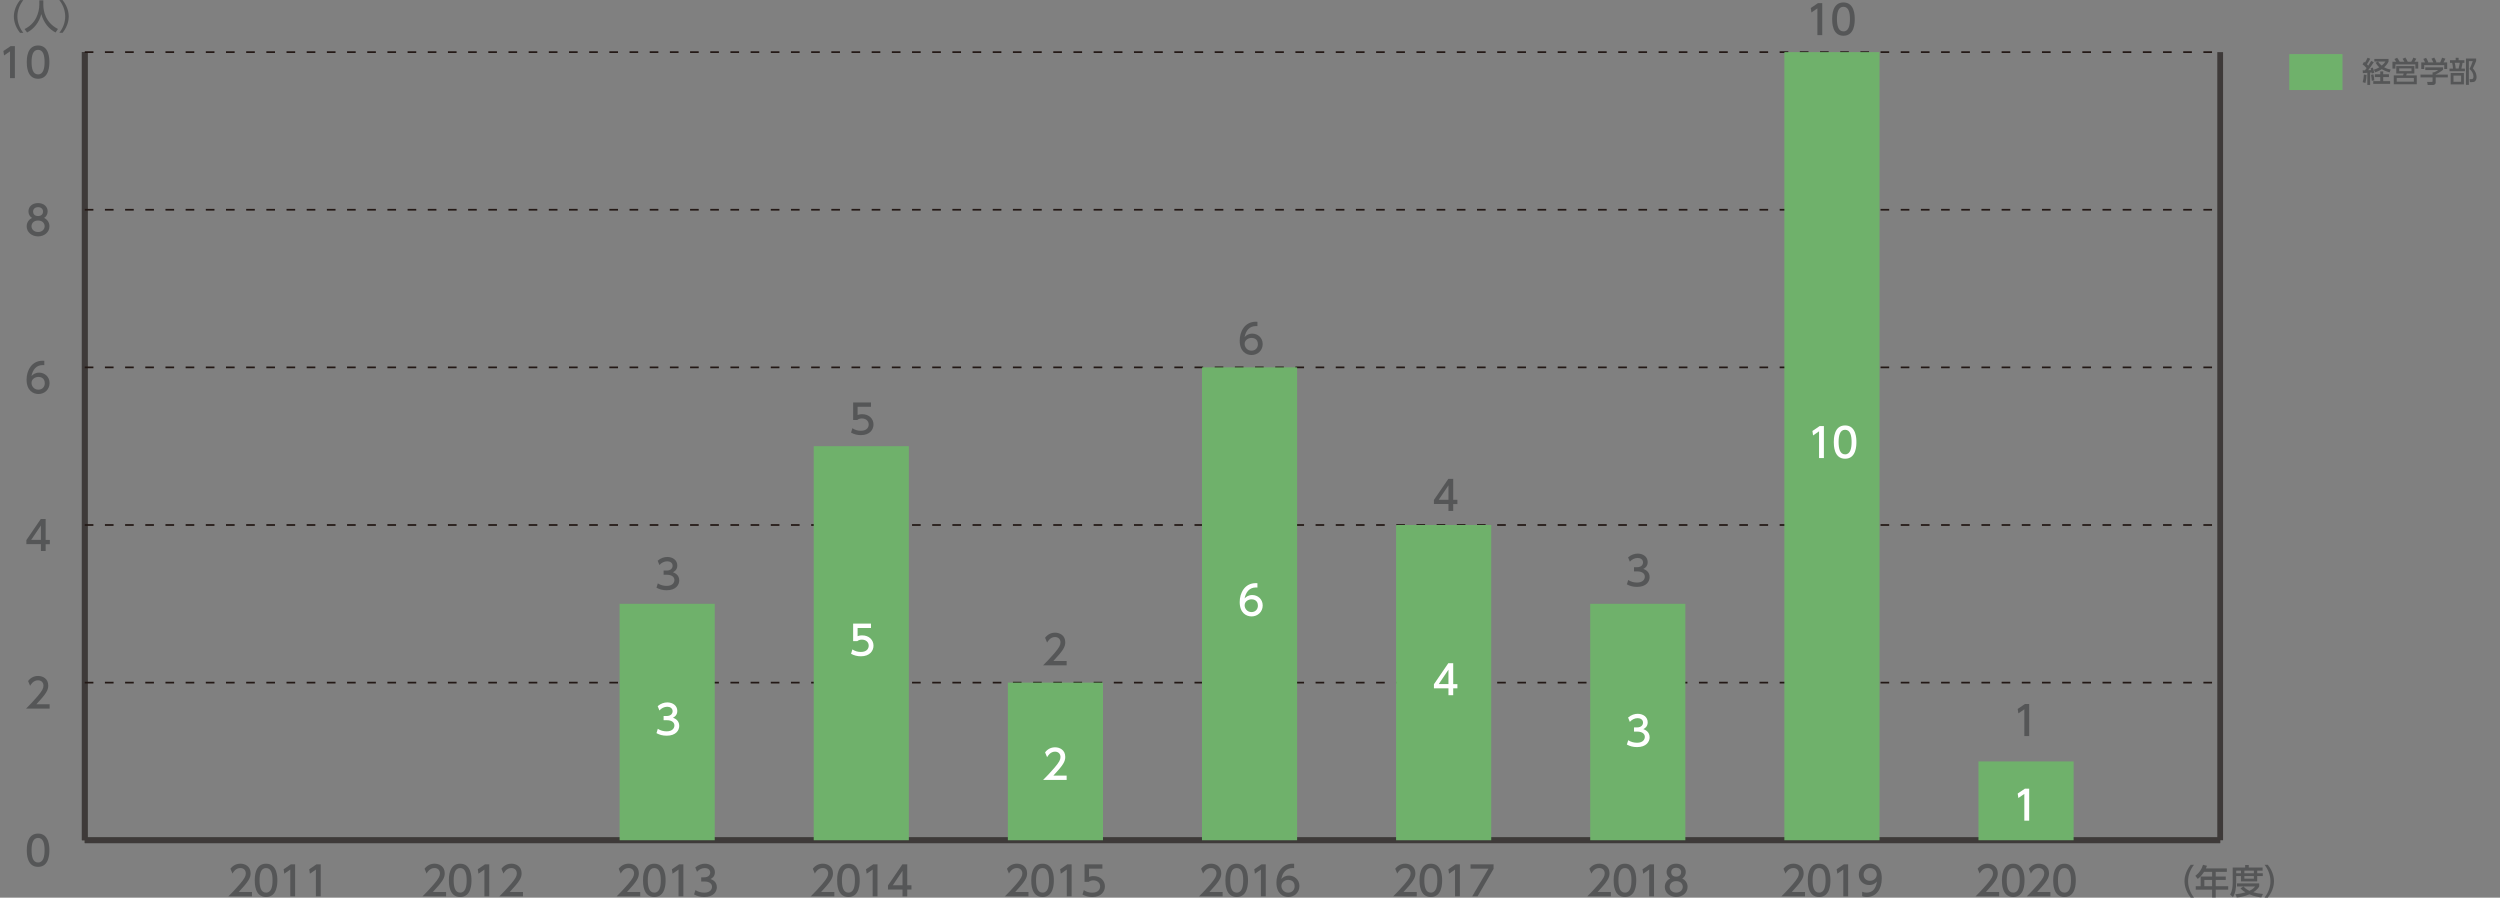 <svg enable-background="new 0 0 1000 359.07" height="359.07" viewBox="0 0 1000 359.07" width="1000" xmlns="http://www.w3.org/2000/svg"><rect x="0" y="0" width="1000" height="359.07" fill="#808080" stroke="none"/><path d="m33.9 336.1h854.17" fill="none" stroke="#3e3a39" stroke-miterlimit="10" stroke-width="2.306"/><path d="m33.9 336.1v-315.25" fill="none" stroke="#3e3a39" stroke-miterlimit="10" stroke-width="2.306"/><path d="m888.07 336.1v-315.25" fill="none" stroke="#3e3a39" stroke-miterlimit="10" stroke-width="2.306"/><path d="m10.71 340.08c0-1.24 0-6.65 4.52-6.65s4.52 5.43 4.52 6.65c0 1.24 0 6.67-4.52 6.67s-4.52-5.42-4.52-6.67zm7.12 0c0-2.47-.47-4.91-2.6-4.91s-2.6 2.45-2.6 4.91c0 2.6.53 4.92 2.6 4.92 2.13.01 2.6-2.48 2.6-4.92z" fill="#555657"/><path d="m19.85 281.7v1.74h-9.43c1.41-1.41 2.89-2.92 4.54-4.86 1.95-2.29 2.42-3.25 2.42-4.33 0-1.26-.87-2.13-2.18-2.13-1.91 0-2.86 1.7-3.16 2.21l-.81-1.92c1-1.32 2.36-2.03 4.02-2.03 1.82 0 4.05 1.05 4.05 3.83 0 1.83-.76 3.23-4.75 7.49z" fill="#555657"/><path d="m16.36 220.4v-2.74h-5.81v-1.63l5.76-8.43h1.95v8.37h1.68v1.7h-1.68v2.74h-1.9zm-3.88-4.45h3.88v-5.75z" fill="#555657"/><path d="m17.72 146.06c-.37-.02-.4-.03-.57-.03-2.71 0-4.05 1.89-4.57 4.39.64-.71 1.61-1.37 3.07-1.37 2.15 0 4.18 1.58 4.18 4.18 0 2.55-1.99 4.38-4.44 4.38-2.05 0-4.76-1.31-4.76-5.78 0-3.54 1.97-7.54 6.44-7.54.23 0 .37 0 .65.03zm-2.33 4.7c-1.24 0-2.78.79-2.78 2.41 0 1.34 1.05 2.7 2.73 2.7 1.66 0 2.57-1.23 2.57-2.55 0-2.27-1.82-2.56-2.52-2.56z" fill="#555657"/><path d="m19.78 90.54c0 2.36-2.07 4.02-4.55 4.02-2.49 0-4.56-1.66-4.56-4.02 0-1.76 1.1-2.87 2.12-3.38-.95-.58-1.41-1.61-1.41-2.6 0-1.91 1.5-3.33 3.84-3.33 2.32 0 3.84 1.42 3.84 3.33 0 .99-.45 2.02-1.41 2.6 1.03.5 2.13 1.61 2.13 3.38zm-1.92-.04c0-.94-.65-2.29-2.63-2.29-1.97 0-2.63 1.34-2.63 2.29 0 1.28 1.1 2.31 2.63 2.31s2.63-1.03 2.63-2.31zm-.64-5.86c0-1.19-.95-1.79-1.99-1.79s-1.99.61-1.99 1.78c0 .78.45 1.79 1.99 1.79 1.52 0 1.99-1.02 1.99-1.78z" fill="#555657"/><path d="m4.25 18.44h1.7v12.81h-1.94v-10.71l-2.39 1.65-.26-1.79z" fill="#555657"/><path d="m10.71 24.84c0-1.24 0-6.65 4.52-6.65s4.52 5.43 4.52 6.65c0 1.24 0 6.67-4.52 6.67s-4.52-5.43-4.52-6.67zm7.12 0c0-2.47-.47-4.91-2.6-4.91s-2.6 2.45-2.6 4.91c0 2.6.53 4.92 2.6 4.92 2.13 0 2.6-2.48 2.6-4.92z" fill="#555657"/><path d="m33.9 336.1v-315.25" fill="none" stroke="#3e3a39" stroke-miterlimit="10" stroke-width="2.306"/><path d="m33.9 336.1h854.17" fill="none" stroke="#3e3a39" stroke-miterlimit="10" stroke-width="2.306"/><path d="m33.9 273.05h854.17" fill="none" stroke="#231815" stroke-dasharray="3.459 4.612" stroke-miterlimit="10" stroke-width=".692"/><path d="m33.9 210h854.17" fill="none" stroke="#231815" stroke-dasharray="3.459 4.612" stroke-miterlimit="10" stroke-width=".692"/><path d="m33.9 146.95h854.17" fill="none" stroke="#231815" stroke-dasharray="3.459 4.612" stroke-miterlimit="10" stroke-width=".692"/><path d="m33.9 83.9h854.17" fill="none" stroke="#231815" stroke-dasharray="3.459 4.612" stroke-miterlimit="10" stroke-width=".692"/><path d="m33.9 20.85h854.17" fill="none" stroke="#231815" stroke-dasharray="3.459 4.612" stroke-miterlimit="10" stroke-width=".692"/><path d="m8.01 13.14c-2.34-2.93-2.47-5.68-2.47-6.55s.14-3.62 2.47-6.55h1.32c-1.48 1.87-2.37 4.16-2.37 6.55s.9 4.67 2.36 6.55z" fill="#555657"/><path d="m15.71.13h1.62v1.7c0 2.68.84 7.19 5.85 9.76l-.95 1.41c-2.54-1.27-4.76-3.86-5.71-7.36-.86 3.32-2.93 5.93-5.68 7.36l-1.02-1.38c2.02-.98 3.71-2.56 4.69-4.59.75-1.53 1.22-3.46 1.22-5.14v-1.76z" fill="#555657"/><path d="m23.72 13.14c1.48-1.87 2.36-4.16 2.36-6.55s-.88-4.69-2.36-6.56h1.31c2.24 2.79 2.47 5.49 2.47 6.55s-.23 3.76-2.47 6.55h-1.31z" fill="#555657"/><path d="m247.84 241.52h38.05v94.57h-38.05z" fill="#6fb16b"/><path d="m325.49 178.47h38.05v157.62h-38.05z" fill="#6fb16b"/><path d="m403.14 273.05h38.05v63.05h-38.05z" fill="#6fb16b"/><path d="m791.39 304.57h38.05v31.52h-38.05z" fill="#6fb16b"/><path d="m480.79 146.95h38.05v189.15h-38.05z" fill="#6fb16b"/><path d="m558.44 210h38.05v126.1h-38.05z" fill="#6fb16b"/><path d="m636.09 241.52h38.05v94.57h-38.05z" fill="#6fb16b"/><path d="m713.75 20.85h38.05v315.24h-38.05z" fill="#6fb16b"/><path d="m727.2 1.24h1.7v12.81h-1.94v-10.71l-2.39 1.65-.26-1.79z" fill="#555657"/><path d="m732.86 7.63c0-1.24 0-6.65 4.52-6.65s4.52 5.43 4.52 6.65c0 1.24 0 6.67-4.52 6.67s-4.52-5.42-4.52-6.67zm7.12 0c0-2.47-.47-4.91-2.6-4.91s-2.6 2.45-2.6 4.91c0 2.6.53 4.92 2.6 4.92 2.13.01 2.6-2.48 2.6-4.92z" fill="#555657"/><path d="m651.29 232c1.03.69 2.28 1.02 3.52 1.02 2.29 0 3.12-1.26 3.12-2.36 0-1.13-.94-2.1-3.05-2.1h-1.28v-1.68h1.23c1.75 0 2.38-1.05 2.38-1.91 0-1.23-1.08-1.79-2.13-1.79-1.21 0-2.34.58-3.15 1.49l-.7-1.73c1.23-1.08 2.63-1.5 3.86-1.5 2.12 0 3.99 1.24 3.99 3.41 0 1.81-1.28 2.47-1.75 2.71.66.26 2.52.97 2.52 3.28 0 1.73-1.29 3.92-5.04 3.92-1.68 0-2.92-.4-4.07-1.02z" fill="#555657"/><path d="m651.29 296.08c1.03.69 2.28 1.02 3.52 1.02 2.29 0 3.12-1.26 3.12-2.36 0-1.13-.94-2.1-3.05-2.1h-1.28v-1.68h1.23c1.75 0 2.38-1.05 2.38-1.91 0-1.23-1.08-1.79-2.13-1.79-1.21 0-2.34.58-3.15 1.49l-.7-1.73c1.23-1.08 2.63-1.5 3.86-1.5 2.12 0 3.99 1.24 3.99 3.41 0 1.81-1.28 2.47-1.75 2.71.66.26 2.52.97 2.52 3.28 0 1.73-1.29 3.92-5.04 3.92-1.68 0-2.92-.4-4.07-1.02z" fill="#fff"/><path d="m579.38 204.35v-2.74h-5.81v-1.63l5.76-8.43h1.95v8.37h1.68v1.7h-1.68v2.74h-1.9zm-3.88-4.44h3.88v-5.75z" fill="#555657"/><path d="m579.38 278.07v-2.74h-5.81v-1.63l5.76-8.43h1.95v8.37h1.68v1.7h-1.68v2.74h-1.9zm-3.88-4.44h3.88v-5.75z" fill="#fff"/><path d="m502.97 130.46c-.37-.02-.4-.03-.57-.03-2.71 0-4.05 1.89-4.57 4.39.65-.71 1.62-1.37 3.07-1.37 2.15 0 4.18 1.58 4.18 4.18 0 2.55-1.99 4.38-4.44 4.38-2.05 0-4.76-1.31-4.76-5.78 0-3.54 1.97-7.54 6.44-7.54.23 0 .37 0 .65.03zm-2.33 4.7c-1.24 0-2.78.79-2.78 2.41 0 1.34 1.05 2.7 2.73 2.7 1.66 0 2.57-1.23 2.57-2.55 0-2.27-1.82-2.56-2.52-2.56z" fill="#555657"/><path d="m502.97 235.02c-.37-.02-.4-.03-.57-.03-2.71 0-4.05 1.89-4.57 4.39.65-.71 1.62-1.37 3.07-1.37 2.15 0 4.18 1.58 4.18 4.18 0 2.55-1.99 4.38-4.44 4.38-2.05 0-4.76-1.31-4.76-5.78 0-3.54 1.97-7.54 6.44-7.54.23 0 .37 0 .65.03zm-2.33 4.7c-1.24 0-2.78.79-2.78 2.41 0 1.34 1.05 2.7 2.73 2.7 1.66 0 2.57-1.23 2.57-2.55 0-2.27-1.82-2.56-2.52-2.56z" fill="#fff"/><path d="m426.66 264.39v1.74h-9.43c1.41-1.41 2.89-2.92 4.54-4.86 1.95-2.29 2.42-3.25 2.42-4.33 0-1.26-.87-2.13-2.18-2.13-1.91 0-2.86 1.7-3.17 2.21l-.81-1.92c1-1.32 2.36-2.03 4.02-2.03 1.83 0 4.05 1.05 4.05 3.83 0 1.83-.76 3.23-4.75 7.49z" fill="#555657"/><path d="m426.66 310.24v1.74h-9.43c1.41-1.41 2.89-2.92 4.54-4.86 1.95-2.29 2.42-3.25 2.42-4.33 0-1.26-.87-2.13-2.18-2.13-1.91 0-2.86 1.7-3.17 2.21l-.81-1.92c1-1.32 2.36-2.03 4.02-2.03 1.83 0 4.05 1.05 4.05 3.83 0 1.83-.76 3.23-4.75 7.49z" fill="#fff"/><path d="m809.97 315.46h1.7v12.81h-1.94v-10.71l-2.39 1.65-.26-1.79z" fill="#fff"/><path d="m809.97 281.61h1.7v12.81h-1.94v-10.71l-2.39 1.65-.26-1.79z" fill="#555657"/><path d="m348.39 162.72h-5.35v3.28c.4-.15.92-.32 1.84-.32 2.74 0 4.52 1.83 4.52 4.12 0 2.02-1.45 4.25-5.06 4.25-1.42 0-2.66-.32-3.92-1l.53-1.76c1.03.69 2.13 1.02 3.38 1.02 2.47 0 3.15-1.45 3.15-2.52 0-1.5-1.23-2.41-2.73-2.41-.66 0-1.34.18-1.84.61h-1.66v-7.01h7.14z" fill="#555657"/><path d="m348.39 251.19h-5.35v3.28c.4-.15.92-.32 1.84-.32 2.74 0 4.52 1.83 4.52 4.12 0 2.02-1.45 4.25-5.06 4.25-1.42 0-2.66-.32-3.92-1l.53-1.76c1.03.69 2.13 1.02 3.38 1.02 2.47 0 3.15-1.45 3.15-2.52 0-1.5-1.23-2.41-2.73-2.41-.66 0-1.34.18-1.84.61h-1.66v-7.01h7.14z" fill="#fff"/><path d="m263.12 233.34c1.03.69 2.28 1.02 3.52 1.02 2.29 0 3.12-1.26 3.12-2.36 0-1.13-.94-2.1-3.05-2.1h-1.27v-1.68h1.23c1.75 0 2.37-1.05 2.37-1.91 0-1.23-1.08-1.79-2.13-1.79-1.21 0-2.34.58-3.15 1.49l-.69-1.73c1.23-1.08 2.63-1.5 3.86-1.5 2.11 0 3.99 1.24 3.99 3.41 0 1.81-1.27 2.47-1.74 2.71.66.26 2.52.97 2.52 3.28 0 1.73-1.29 3.92-5.04 3.92-1.68 0-2.92-.4-4.07-1.02z" fill="#555657"/><path d="m263.12 291.52c1.03.69 2.28 1.02 3.52 1.02 2.29 0 3.12-1.26 3.12-2.36 0-1.13-.94-2.1-3.05-2.1h-1.27v-1.68h1.23c1.75 0 2.37-1.05 2.37-1.91 0-1.23-1.08-1.79-2.13-1.79-1.21 0-2.34.58-3.15 1.49l-.69-1.73c1.23-1.08 2.63-1.5 3.86-1.5 2.11 0 3.99 1.24 3.99 3.41 0 1.81-1.27 2.47-1.74 2.71.66.26 2.52.97 2.52 3.28 0 1.73-1.29 3.92-5.04 3.92-1.68 0-2.92-.4-4.07-1.02z" fill="#fff"/><path d="m727.86 170.43h1.7v12.81h-1.94v-10.71l-2.39 1.65-.26-1.79z" fill="#fff"/><path d="m733.52 176.82c0-1.24 0-6.65 4.52-6.65s4.52 5.43 4.52 6.65c0 1.24 0 6.67-4.52 6.67s-4.52-5.42-4.52-6.67zm7.12 0c0-2.47-.47-4.91-2.6-4.91s-2.6 2.45-2.6 4.91c0 2.6.53 4.92 2.6 4.92 2.13.01 2.6-2.48 2.6-4.92z" fill="#fff"/><g fill="#555657"><path d="m644.35 356.79v1.74h-9.43c1.41-1.41 2.89-2.92 4.54-4.86 1.95-2.29 2.42-3.25 2.42-4.33 0-1.26-.87-2.13-2.18-2.13-1.91 0-2.86 1.7-3.16 2.21l-.81-1.92c1-1.32 2.36-2.03 4.02-2.03 1.82 0 4.05 1.05 4.05 3.83 0 1.83-.76 3.23-4.75 7.49z"/><path d="m645.46 352.13c0-1.24 0-6.65 4.52-6.65s4.52 5.43 4.52 6.65c0 1.24 0 6.67-4.52 6.67s-4.52-5.43-4.52-6.67zm7.12 0c0-2.47-.47-4.91-2.6-4.91s-2.6 2.45-2.6 4.91c0 2.6.53 4.92 2.6 4.92 2.13 0 2.6-2.49 2.6-4.92z"/><path d="m659.91 345.73h1.7v12.81h-1.94v-10.71l-2.39 1.65-.26-1.79z"/><path d="m675.03 354.78c0 2.36-2.07 4.02-4.55 4.02-2.49 0-4.56-1.66-4.56-4.02 0-1.76 1.1-2.87 2.12-3.38-.95-.58-1.41-1.61-1.41-2.6 0-1.91 1.5-3.33 3.84-3.33 2.32 0 3.84 1.42 3.84 3.33 0 .99-.45 2.02-1.41 2.6 1.03.5 2.13 1.61 2.13 3.38zm-1.92-.04c0-.94-.65-2.29-2.63-2.29-1.97 0-2.63 1.34-2.63 2.29 0 1.28 1.1 2.31 2.63 2.31s2.63-1.03 2.63-2.31zm-.65-5.86c0-1.19-.95-1.79-1.99-1.79s-1.99.61-1.99 1.78c0 .78.45 1.79 1.99 1.79 1.53 0 1.99-1.02 1.99-1.78z"/><path d="m799.66 356.79v1.74h-9.43c1.41-1.41 2.89-2.92 4.54-4.86 1.95-2.29 2.42-3.25 2.42-4.33 0-1.26-.87-2.13-2.18-2.13-1.91 0-2.86 1.7-3.16 2.21l-.81-1.92c1-1.32 2.36-2.03 4.02-2.03 1.82 0 4.05 1.05 4.05 3.83 0 1.83-.76 3.23-4.75 7.49z"/><path d="m800.77 352.13c0-1.24 0-6.65 4.52-6.65s4.52 5.43 4.52 6.65c0 1.24 0 6.67-4.52 6.67s-4.52-5.43-4.52-6.67zm7.12 0c0-2.47-.47-4.91-2.6-4.91s-2.6 2.45-2.6 4.91c0 2.6.53 4.92 2.6 4.92 2.13 0 2.6-2.49 2.6-4.92z"/><path d="m820.16 356.79v1.74h-9.43c1.41-1.41 2.89-2.92 4.54-4.86 1.95-2.29 2.42-3.25 2.42-4.33 0-1.26-.87-2.13-2.18-2.13-1.91 0-2.86 1.7-3.16 2.21l-.81-1.92c1-1.32 2.36-2.03 4.02-2.03 1.82 0 4.05 1.05 4.05 3.83 0 1.83-.76 3.23-4.75 7.49z"/><path d="m821.27 352.13c0-1.24 0-6.65 4.52-6.65s4.52 5.43 4.52 6.65c0 1.24 0 6.67-4.52 6.67s-4.52-5.43-4.52-6.67zm7.12 0c0-2.47-.47-4.91-2.6-4.91s-2.6 2.45-2.6 4.91c0 2.6.53 4.92 2.6 4.92 2.13 0 2.6-2.49 2.6-4.92z"/><path d="m722.01 356.79v1.74h-9.43c1.41-1.41 2.89-2.92 4.54-4.86 1.95-2.29 2.42-3.25 2.42-4.33 0-1.26-.87-2.13-2.18-2.13-1.91 0-2.86 1.7-3.16 2.21l-.81-1.92c1-1.32 2.36-2.03 4.02-2.03 1.82 0 4.05 1.05 4.05 3.83 0 1.83-.76 3.23-4.75 7.49z"/><path d="m723.12 352.13c0-1.24 0-6.65 4.52-6.65s4.52 5.43 4.52 6.65c0 1.24 0 6.67-4.52 6.67s-4.52-5.43-4.52-6.67zm7.12 0c0-2.47-.47-4.91-2.6-4.91s-2.6 2.45-2.6 4.91c0 2.6.53 4.92 2.6 4.92 2.13 0 2.6-2.49 2.6-4.92z"/><path d="m737.56 345.73h1.7v12.81h-1.94v-10.71l-2.39 1.65-.26-1.79z"/><path d="m744.87 356.7c.58.24 1.16.35 1.79.35 2.63 0 3.78-1.94 4.1-4.41-.45.47-1.32 1.37-3.07 1.37-2.21 0-4.17-1.6-4.17-4.15 0-2.49 1.89-4.39 4.47-4.39 1.41 0 4.72.61 4.72 5.85 0 4.39-2.23 7.48-5.99 7.48-1.03 0-1.58-.21-1.86-.32v-1.78zm3.1-4.38c1.42 0 2.73-1 2.73-2.52 0-1.37-1.03-2.58-2.66-2.58-1.79 0-2.59 1.45-2.59 2.58 0 1.75 1.28 2.52 2.52 2.52z"/><path d="m566.7 356.79v1.74h-9.43c1.41-1.41 2.89-2.92 4.54-4.86 1.95-2.29 2.42-3.25 2.42-4.33 0-1.26-.87-2.13-2.18-2.13-1.9 0-2.86 1.7-3.16 2.21l-.81-1.92c1-1.32 2.36-2.03 4.02-2.03 1.82 0 4.05 1.05 4.05 3.83 0 1.83-.76 3.23-4.75 7.49z"/><path d="m567.81 352.13c0-1.24 0-6.65 4.52-6.65s4.52 5.43 4.52 6.65c0 1.24 0 6.67-4.52 6.67s-4.52-5.43-4.52-6.67zm7.12 0c0-2.47-.47-4.91-2.6-4.91s-2.6 2.45-2.6 4.91c0 2.6.53 4.92 2.6 4.92 2.13 0 2.6-2.49 2.6-4.92z"/><path d="m582.25 345.73h1.7v12.81h-1.94v-10.71l-2.39 1.65-.26-1.79z"/><path d="m597.43 345.73v1.81l-6.4 11h-2.15l6.49-11.06h-7.15v-1.75z"/><path d="m489.05 356.79v1.74h-9.43c1.41-1.41 2.89-2.92 4.54-4.86 1.95-2.29 2.42-3.25 2.42-4.33 0-1.26-.87-2.13-2.18-2.13-1.9 0-2.86 1.7-3.16 2.21l-.81-1.92c1-1.32 2.36-2.03 4.02-2.03 1.82 0 4.05 1.05 4.05 3.83 0 1.83-.76 3.23-4.75 7.49z"/><path d="m490.16 352.13c0-1.24 0-6.65 4.52-6.65s4.52 5.43 4.52 6.65c0 1.24 0 6.67-4.52 6.67s-4.52-5.43-4.52-6.67zm7.12 0c0-2.47-.47-4.91-2.6-4.91s-2.6 2.45-2.6 4.91c0 2.6.53 4.92 2.6 4.92 2.13 0 2.6-2.49 2.6-4.92z"/><path d="m504.6 345.73h1.7v12.81h-1.94v-10.71l-2.39 1.65-.26-1.79z"/><path d="m517.66 347.25c-.37-.02-.4-.03-.57-.03-2.71 0-4.05 1.89-4.57 4.39.64-.71 1.61-1.37 3.07-1.37 2.15 0 4.18 1.58 4.18 4.18 0 2.55-1.99 4.38-4.44 4.38-2.05 0-4.76-1.31-4.76-5.78 0-3.54 1.97-7.54 6.44-7.54.23 0 .37 0 .65.03zm-2.32 4.7c-1.24 0-2.78.79-2.78 2.41 0 1.34 1.05 2.7 2.73 2.7 1.66 0 2.57-1.23 2.57-2.55 0-2.27-1.83-2.56-2.52-2.56z"/><path d="m411.39 356.79v1.74h-9.43c1.4-1.41 2.89-2.92 4.54-4.86 1.95-2.29 2.42-3.25 2.42-4.33 0-1.26-.87-2.13-2.18-2.13-1.9 0-2.86 1.7-3.16 2.21l-.81-1.92c1-1.32 2.36-2.03 4.02-2.03 1.82 0 4.05 1.05 4.05 3.83 0 1.83-.76 3.23-4.75 7.49z"/><path d="m412.5 352.13c0-1.24 0-6.65 4.52-6.65s4.52 5.43 4.52 6.65c0 1.24 0 6.67-4.52 6.67s-4.52-5.43-4.52-6.67zm7.12 0c0-2.47-.47-4.91-2.6-4.91s-2.6 2.45-2.6 4.91c0 2.6.53 4.92 2.6 4.92 2.14 0 2.6-2.49 2.6-4.92z"/><path d="m426.95 345.73h1.7v12.81h-1.94v-10.71l-2.39 1.65-.26-1.79z"/><path d="m440.96 347.48h-5.35v3.28c.41-.15.92-.32 1.84-.32 2.74 0 4.52 1.83 4.52 4.12 0 2.02-1.45 4.25-5.06 4.25-1.42 0-2.66-.32-3.92-1l.53-1.76c1.03.69 2.13 1.02 3.38 1.02 2.47 0 3.15-1.45 3.15-2.52 0-1.5-1.23-2.41-2.73-2.41-.66 0-1.34.18-1.84.61h-1.66v-7.01h7.14z"/><path d="m333.74 356.79v1.74h-9.43c1.4-1.41 2.89-2.92 4.54-4.86 1.95-2.29 2.42-3.25 2.42-4.33 0-1.26-.87-2.13-2.18-2.13-1.9 0-2.86 1.7-3.16 2.21l-.81-1.92c1-1.32 2.36-2.03 4.02-2.03 1.82 0 4.05 1.05 4.05 3.83 0 1.83-.76 3.23-4.75 7.49z"/><path d="m334.85 352.13c0-1.24 0-6.65 4.52-6.65s4.52 5.43 4.52 6.65c0 1.24 0 6.67-4.52 6.67s-4.52-5.43-4.52-6.67zm7.12 0c0-2.47-.47-4.91-2.6-4.91s-2.6 2.45-2.6 4.91c0 2.6.53 4.92 2.6 4.92 2.13 0 2.6-2.49 2.6-4.92z"/><path d="m349.3 345.73h1.7v12.81h-1.94v-10.71l-2.39 1.65-.26-1.79z"/><path d="m361 358.54v-2.74h-5.81v-1.63l5.76-8.43h1.95v8.37h1.68v1.7h-1.68v2.74h-1.9zm-3.87-4.44h3.87v-5.75z"/><path d="m256.09 356.79v1.74h-9.43c1.41-1.41 2.89-2.92 4.54-4.86 1.95-2.29 2.42-3.25 2.42-4.33 0-1.26-.87-2.13-2.18-2.13-1.91 0-2.86 1.7-3.16 2.21l-.81-1.92c1-1.32 2.36-2.03 4.02-2.03 1.82 0 4.05 1.05 4.05 3.83 0 1.83-.76 3.23-4.75 7.49z"/><path d="m257.2 352.13c0-1.24 0-6.65 4.52-6.65s4.52 5.43 4.52 6.65c0 1.24 0 6.67-4.52 6.67s-4.52-5.43-4.52-6.67zm7.12 0c0-2.47-.47-4.91-2.6-4.91s-2.6 2.45-2.6 4.91c0 2.6.53 4.92 2.6 4.92 2.13 0 2.6-2.49 2.6-4.92z"/><path d="m271.65 345.73h1.7v12.81h-1.94v-10.71l-2.39 1.65-.26-1.79z"/><path d="m278.17 356.04c1.03.69 2.28 1.02 3.52 1.02 2.29 0 3.12-1.26 3.12-2.36 0-1.13-.94-2.1-3.05-2.1h-1.28v-1.68h1.23c1.75 0 2.37-1.05 2.37-1.91 0-1.23-1.08-1.79-2.13-1.79-1.21 0-2.34.58-3.15 1.49l-.69-1.73c1.23-1.08 2.63-1.5 3.86-1.5 2.11 0 3.99 1.24 3.99 3.41 0 1.81-1.27 2.47-1.74 2.71.66.26 2.52.97 2.52 3.28 0 1.73-1.29 3.92-5.04 3.92-1.68 0-2.92-.4-4.07-1.02z"/><path d="m178.44 356.79v1.74h-9.43c1.41-1.41 2.89-2.92 4.54-4.86 1.95-2.29 2.42-3.25 2.42-4.33 0-1.26-.87-2.13-2.18-2.13-1.91 0-2.86 1.7-3.16 2.21l-.81-1.92c1-1.32 2.36-2.03 4.02-2.03 1.82 0 4.05 1.05 4.05 3.83 0 1.83-.76 3.23-4.75 7.49z"/><path d="m179.55 352.13c0-1.24 0-6.65 4.52-6.65s4.52 5.43 4.52 6.65c0 1.24 0 6.67-4.52 6.67s-4.52-5.43-4.52-6.67zm7.12 0c0-2.47-.47-4.91-2.6-4.91s-2.6 2.45-2.6 4.91c0 2.6.53 4.92 2.6 4.92 2.13 0 2.6-2.49 2.6-4.92z"/><path d="m194 345.73h1.7v12.81h-1.94v-10.71l-2.39 1.65-.26-1.79z"/><path d="m209.19 356.79v1.74h-9.43c1.4-1.41 2.89-2.92 4.54-4.86 1.95-2.29 2.42-3.25 2.42-4.33 0-1.26-.87-2.13-2.18-2.13-1.91 0-2.86 1.7-3.16 2.21l-.81-1.92c1-1.32 2.36-2.03 4.02-2.03 1.82 0 4.05 1.05 4.05 3.83 0 1.83-.76 3.23-4.75 7.49z"/><path d="m100.79 356.79v1.74h-9.43c1.41-1.41 2.89-2.92 4.54-4.86 1.95-2.29 2.42-3.25 2.42-4.33 0-1.26-.87-2.13-2.18-2.13-1.91 0-2.86 1.7-3.16 2.21l-.81-1.92c1-1.32 2.36-2.03 4.02-2.03 1.82 0 4.05 1.05 4.05 3.83 0 1.83-.76 3.23-4.75 7.49z"/><path d="m101.9 352.13c0-1.24 0-6.65 4.52-6.65s4.52 5.43 4.52 6.65c0 1.24 0 6.67-4.52 6.67s-4.52-5.43-4.52-6.67zm7.12 0c0-2.47-.47-4.91-2.6-4.91s-2.6 2.45-2.6 4.91c0 2.6.53 4.92 2.6 4.92 2.13 0 2.6-2.49 2.6-4.92z"/><path d="m116.35 345.73h1.7v12.81h-1.94v-10.71l-2.39 1.65-.26-1.79z"/><path d="m126.59 345.73h1.7v12.81h-1.94v-10.71l-2.39 1.65-.26-1.79z"/><path d="m876.27 359.03c-2.34-2.93-2.47-5.68-2.47-6.55s.14-3.62 2.47-6.55h1.32c-1.48 1.88-2.36 4.16-2.36 6.55s.9 4.67 2.36 6.55z"/><path d="m890.74 347.34v1.4h-4.45v1.88h4.01v1.36h-4.01v2.5h4.99v1.4h-4.99v3.11h-1.45v-3.11h-6.54v-1.4h1.96v-3.86h4.58v-1.88h-3.21c-.98 1.53-1.8 2.24-2.52 2.83l-.98-1.23c1.49-1.13 2.53-2.56 3.07-4.42l1.58.39c-.18.54-.26.72-.4 1.04h8.36zm-5.9 4.63h-3.1v2.5h3.1z"/><path d="m893.08 347.01h4.98v-1.02h1.45v1.02h5.53v1.27h-2.16v1.02h2.24v1.13h-2.24v2.13h-6.49v-2.13h-1.91v2.52c0 2.12-.29 4.33-1.31 5.92l-1.13-1.08c.83-1.22 1.04-3.06 1.04-4.87zm4.27 7.59c.4.4 1.11 1.12 2.43 1.73 1.47-.7 1.94-1.33 2.24-1.74h-7.22v-1.24h8.88v1.24c-.21.36-.75 1.3-2.35 2.32 1.19.35 2.32.54 3.84.68l-.64 1.37c-.66-.07-2.6-.29-4.76-1.23-2.1.91-3.93 1.15-5.06 1.26l-.57-1.29c.76-.08 2.13-.21 4.04-.77-1.27-.77-1.76-1.33-1.98-1.59zm-2.86-6.32v1.02h1.91v-1.02zm3.26 0v1.02h3.8v-1.02zm0 2.16v1.02h3.8v-1.02z"/><path d="m905.82 359.03c1.48-1.87 2.36-4.16 2.36-6.55s-.88-4.69-2.36-6.55h1.31c2.24 2.79 2.47 5.49 2.47 6.55s-.23 3.76-2.47 6.55z"/></g><path d="m915.71 21.64h21.29v14.38h-21.29z" fill="#6fb16b"/><path d="m945.07 28.14c.29 0 .35 0 .9-.01.23-.28.48-.64.67-.89-.83-.95-1.28-1.26-1.62-1.48l.6-1.03c.18.14.24.18.37.29.13-.18.61-.95 1.04-1.92l1.06.38c-.29.57-.72 1.4-1.31 2.23.34.31.45.45.53.54.45-.68.68-1.03 1.17-1.88l1.03.5c-.58.95-1.8 2.69-2.22 3.21l1.15-.05c-.11-.42-.14-.47-.21-.68l.88-.32c.23.6.47 1.36.6 2.07l-.98.31c-.02-.18-.04-.27-.06-.42-.14.01-.52.05-.62.06v4.93h-1.12v-4.85c-.59.05-1.48.1-1.78.13zm1.54 1.84c-.02.4-.1 1.97-.45 3.23l-1.09-.35c.3-1.02.39-1.78.48-3.06zm2.74-.28c.21.76.32 1.44.37 2.45l-1.02.16c-.01-.66-.13-1.66-.3-2.37zm6.23 0v1.13h-2.3v1.63h2.77v1.08h-6.75v-1.08h2.8v-1.63h-2.16v-1.13h2.16v-1.14h1.18v1.14zm-4.37-5.08c.25.37.64.92 1.48 1.62.92-.77 1.22-1.25 1.48-1.64h-4.44v-1.04h5.69v1.04c-.15.36-.53 1.2-1.75 2.3 1.21.7 2.13.84 2.6.9l-.4 1.14c-1.63-.43-2.53-.89-3.17-1.28-1.11.75-2.03 1.07-2.6 1.27l-.58-1.07c.41-.11 1.12-.31 2.18-.93-.61-.57-1.03-1.13-1.46-1.84z" fill="#555657"/><path d="m961.74 24.7c-.07-.13-.38-.7-.71-1.19l1.11-.51c.5.78.68 1.1.95 1.7h1.4c.4-.64.61-1.07.84-1.64l1.19.43c-.23.51-.59 1.04-.72 1.21h1.49v2.75h-1.15v-1.7h-7.97v1.7h-1.19v-2.75h1.51c-.38-.59-.61-.91-.73-1.07l1.09-.53c.24.32.58.77 1.03 1.6zm4.01 4.7h-3.02l-.27.76h4.25v3.55h-9.2v-3.55h3.68c.13-.24.23-.48.29-.76h-2.97v-2.98h7.23v2.98zm-.21 1.77h-6.85v1.49h6.85zm-.94-3.82h-4.92v1.11h4.92z" fill="#555657"/><path d="m977.22 26.94v.96c-.66.59-2.03 1.48-2.94 1.85v.09h4.85v1.13h-4.85v2.06c0 .83-.83.96-.95.96h-2.26l-.22-1.22h1.86c.32 0 .32-.16.32-.37v-1.43h-4.83v-1.13h4.83v-.9h.51c.39-.13 1.19-.45 1.71-.91h-5.14v-1.09zm-7.21-1.96c-.24-.62-.53-1.14-.69-1.42l1.12-.42c.31.44.67 1.12.86 1.73l-.27.1h2.31c-.29-.67-.51-1.06-.78-1.49l1.14-.44c.24.37.69 1.22.88 1.8l-.38.13h1.87c.14-.27.31-.61.76-1.89l1.33.39c-.26.61-.41.91-.76 1.5h1.47v2.64h-1.17v-1.55h-8.02v1.55h-1.17v-2.64h1.5z" fill="#555657"/><path d="m982.28 24.09v-.96h1.17v.96h2.3v1.05h-.73c-.09.65-.29 1.59-.47 2.29h1.41v1.05h-6.17v-1.05h1.41c-.05-.82-.17-1.66-.33-2.29h-.87v-1.05zm3.28 9.66h-5.29v-4.56h5.29zm-1.12-3.51h-3.04v2.48h3.04zm-.99-2.82c.24-.88.4-1.95.46-2.29h-1.99c.17.81.28 1.35.37 2.29zm2.94 6.52v-10.53h4.07v.98c-.58 1.43-.65 1.58-1.32 2.97 1.14 1.21 1.49 2.46 1.49 3.46 0 .68-.21 1.28-.58 1.64-.29.29-.67.38-1.27.38h-.82l-.15-1.18h.75c.34 0 .83-.05.83-1.02 0-1.2-.65-2.27-1.58-3.03.46-.89 1.02-2.26 1.28-3.15h-1.54v9.49h-1.16z" fill="#555657"/></svg>